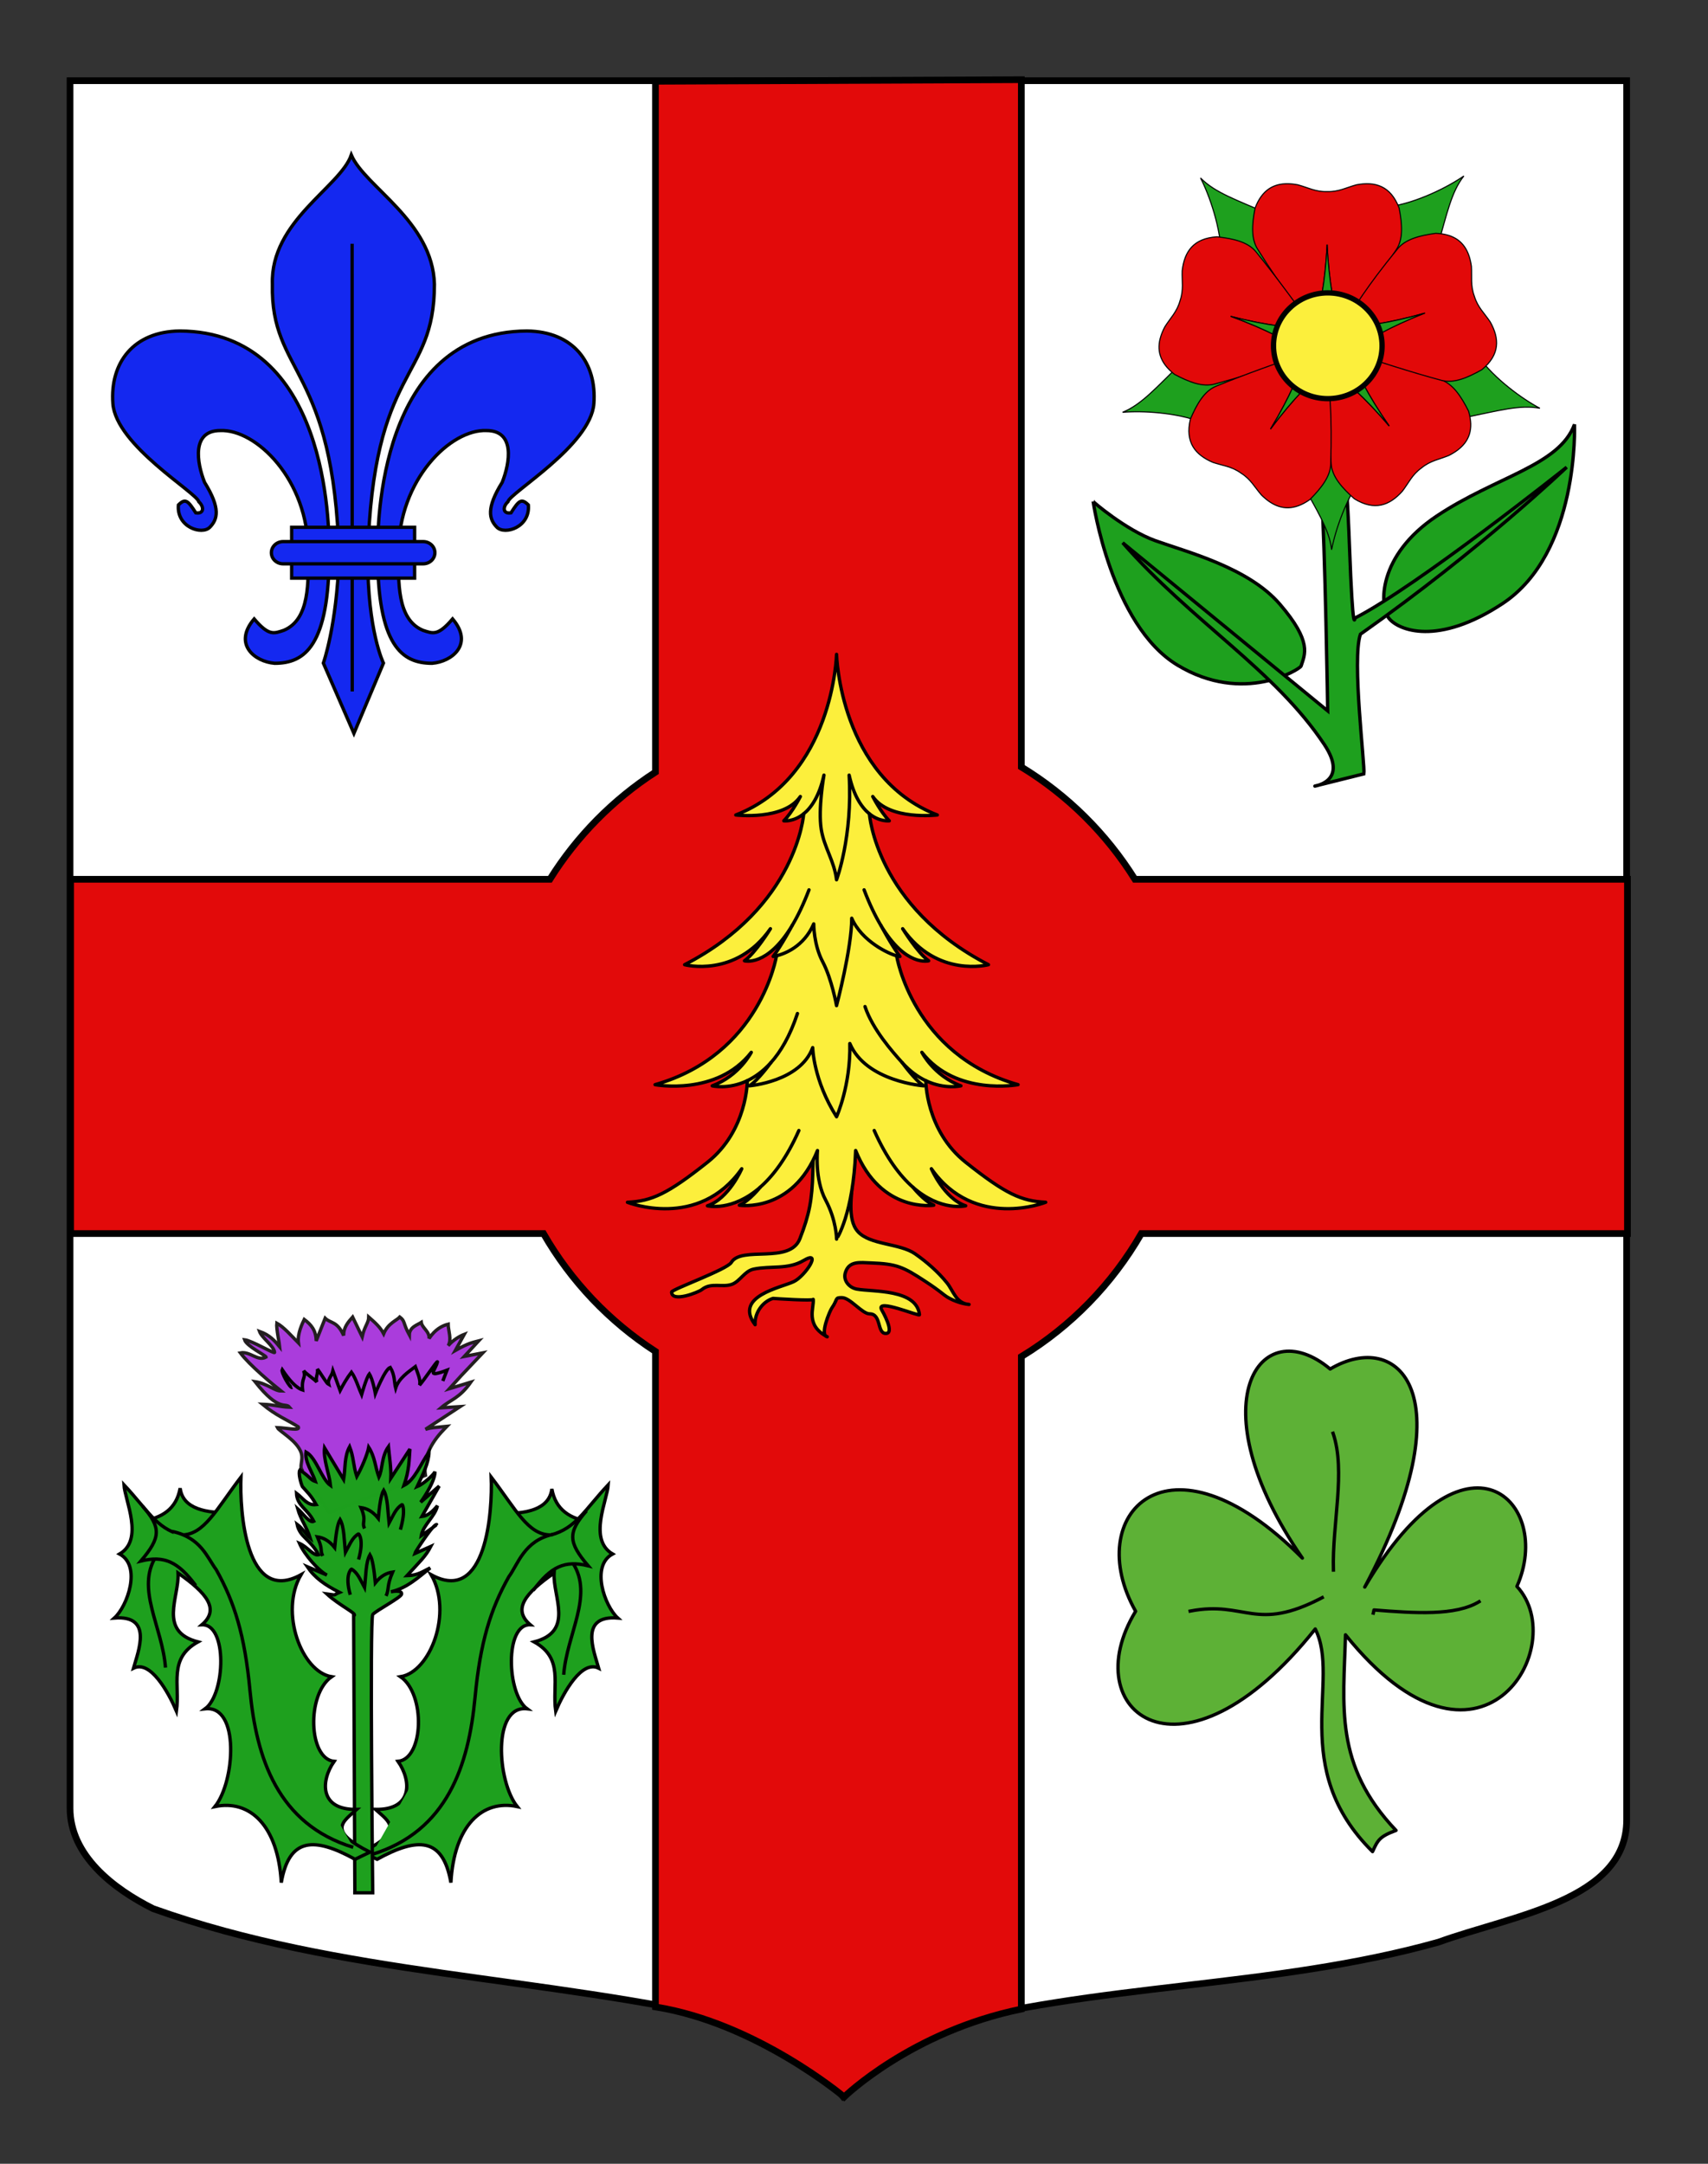 <?xml version="1.0" encoding="utf-8"?>
<!-- Generator: Adobe Illustrator 15.1.0, SVG Export Plug-In . SVG Version: 6.00 Build 0)  -->
<!DOCTYPE svg PUBLIC "-//W3C//DTD SVG 1.1//EN" "http://www.w3.org/Graphics/SVG/1.1/DTD/svg11.dtd">
<svg version="1.1" id="Calque_2" xmlns="http://www.w3.org/2000/svg" xmlns:xlink="http://www.w3.org/1999/xlink" x="0px" y="0px"
	 width="255.118px" height="323.148px" viewBox="0 0 255.118 323.148" enable-background="new 0 0 255.118 323.148"
	 xml:space="preserve">
<rect x="0" y="0" width="255.118" height="323.148" fill="#333333" stroke="none"/>
<path id="Fond_ecu" fill="#FFFFFF" stroke="#000000" d="M10.463,12.049c78,0,154.504,0,232.504,0c0,135.583,0,149.083,0,259.75
	c0,12.041-17.098,14.25-28.098,18.25c-25,7-51,6-76,13c-5,2-9,6-13,10c-4-5-9-9-15-11c-30-7-60-7-88-17c-6-3-12.406-8-12.406-15
	C10.463,246.508,10.463,148.424,10.463,12.049z"/>
<path fill="#E20A0A" stroke="#000000" d="M243.088,131.317h-73.57c-4.269-6.826-10.082-12.587-16.965-16.773V11.9l-54.651,0.236
	v103.176c-6.357,4.112-11.749,9.582-15.766,16.005H10.552v52.909h70.625c4.099,7.117,9.845,13.16,16.725,17.609v97.887
	c15.102,2.414,28.186,13.448,28.186,13.448s10-9.75,26.466-13.125v-97.441c7.415-4.511,13.588-10.849,17.924-18.379h72.61V131.317z"
	/>
<g id="Chardon">
	<path id="path16258" fill="#AA3CDC" stroke="#231F20" stroke-width="0.5" d="M45.268,219.71c-0.696-0.615,0.064-1.466-0.254-2.658
		c-0.568-1.885-3.324-3.284-3.583-3.846c1.427,0.046,3.454,0.559,3.125-0.114c-1.785-1.124-3.257-1.639-5.353-3.373
		c1.843,0.069,2.468,0.382,4.04,0.441c-0.617-0.765-1.512,0.798-5.153-3.814c1.795,0.263,2.919,1.394,3.882,1.389
		c-1.145-0.911-4.687-3.827-6.07-5.687c1.477-0.276,2.595,1.332,3.835,0.624c-0.03-0.24-2.907-1.625-3.21-2.585
		c1.103,0.123,4.514,2.188,4.485,1.88c-0.087-0.94-1.918-2.171-2.256-3.13c1.559,0.545,2.295,1.433,3.032,2.318
		c-0.037-0.406-0.545-2.804-0.448-3.546c1.026,0.549,2.237,1.941,3.237,2.953c-0.182-1.373,0.591-2.928,0.867-3.51
		c1.025,0.77,1.757,1.61,1.785,3.211l1.337-3.39c0.816,0.791,1.816,0.412,2.765,2.587c-0.022-1.234,0.665-1.995,1.338-2.766
		l1.427,2.943c0.359-1.601,0.968-2.078,0.981-2.943c1.07,0.935,1.742,1.562,2.229,2.498c0.653-1.581,1.968-1.997,2.408-2.498
		c0.84,0.637,0.43,0.833,1.426,2.676c0.019-1.201,1.271-1.524,1.785-1.873c0.126,0.843,1.27,1.356,1.16,2.408
		c0.891-1.354,1.961-1.929,2.854-2.141c0.001,0.892,0.573,2.319,0,3.211c0.713-0.823,1.694-1.426,2.408-1.694l-1.337,2.407
		c1.981-1.133,2.636-1.204,3.477-1.427l-2.14,2.319l2.766-0.535l-3.211,3.39l-1.784,1.962l3.21-0.98
		c-1.718,2.437-2.973,2.56-4.46,3.835l2.855-0.179l-5.174,3.391c1.009-0.304,1.072-0.225,3.212-0.446
		c-0.703,0.732-3.83,3.585-3.212,7.314l-14.363,5.589l-4.189-6.304"/>
	<g id="g16274">
		<path id="path16276" fill="#1EA01E" stroke="#000000" stroke-width="0.5" d="M75.113,226.026c3.281,0.042,6.919-0.498,7.317-3.659
			c0.546,3.069,2.693,4.539,5.929,4.921l-6.182,4.287L75.113,226.026z"/>
		<path id="path16278" fill="#1EA01E" stroke="#000000" stroke-width="0.5" d="M56.324,277.676c6.065-3.34,9.841-3.319,11.025,3.481
			c0.47-8.498,4.689-12.454,9.904-11.355c-3.016-3.768-3.724-15.179,1.466-14.604c-3.04-2.238-3.347-12.702,0.486-12.548
			c-2.692-2.309-0.761-4.706,3.561-7.723c-0.215,3.56,3.057,8.709-2.979,10.282c4.472,2.479,2.668,6.347,3.211,10.347
			c1.206-2.813,3.893-7.687,6.423-6.422c-0.724-2.595-2.945-7.937,2.854-7.492c-1.961-1.776-4.083-7.778-0.775-9.559
			c-3.688-2.167-0.799-8.002-0.652-10.339c-3.492,3.712-4.812,6.508-8.563,7.493c-3.406,0.021-5.203-3.78-8.919-8.646
			c0.211,5.01-0.68,19.148-8.963,14.588c3.245,5.593-0.083,14.501-4.573,15.232c3.779,2.626,3.46,12.275-0.378,12.636
			c2.044,2.934,2.198,7.287-3.38,7.176c2.122,1.885,4.411,3.187-1.972,6.381L56.324,277.676L56.324,277.676z"/>
		<path id="path16280" fill="#1EA01E" stroke="#000000" stroke-width="0.5" d="M85.582,233.467c3.1,4.848-0.906,10.504-1.387,16.651
			"/>
		<path id="path16282" fill="#1EA01E" stroke="#000000" stroke-width="0.5" d="M55.528,276.962
			c11.309-3.456,14.474-13.375,15.426-23.441c0.782-8.284,2.318-13.179,5.037-18.027c1.362-1.819,2.281-5.423,6.609-6.342"/>
		<path id="path16284" fill="#1EA01E" stroke="#000000" stroke-width="0.5" d="M79.653,237.504c2.631-3.53,4.663-4.519,8.2-3.659
			c-3.017-3.544-3.044-4.994-0.252-8.199"/>
	</g>
	<path id="path16272" fill="#1EA01E" fill-opacity="0.996" stroke="#000000" stroke-width="0.5" d="M53.003,282.682l-0.178-41.387
		c0.741-0.219-2.028-1.43-4.015-3.254c1.684,0.215,0.76,0.246,1.897-0.225c-2.198-1.125-3.68-2.163-4.816-3.836l2.945,1.249
		c-1.19-0.579-3.36-3.015-4.104-4.728c1.233,0.536,2.099,1.914,2.854,1.695c-1.265-2.373-2.791-2.569-3.211-4.55
		c0.832,0.613,1.308,1.502,1.962,2.052c-0.479-1.576-1.405-2.706-1.874-4.37c0.822,0.721,1.797,2.209,2.407,1.872
		c-0.952-1.872-2.51-2.32-2.587-4.192c0.928,0.673,1.589,1.878,2.943,1.695c-0.847-1.486-1.349-1.856-2.051-2.676
		c-0.194-0.354-0.681-2.038-0.377-2.497c1.667,1.154,1.521,1.458,2.313,1.725c-0.447-1.404-1.606-2.917-1.401-4.401
		c1.554,0.857,2.314,4.059,3.657,4.995c-0.182-1.747-1.101-3.91-0.892-5.62l2.854,4.728c0.272-1.665,0.079-3.42,0.892-4.906
		c0.624,1.576,0.545,2.895,1.07,4.46c0.706-1.241,1.579-3.273,1.784-4.37c0.923,1.422,0.961,2.905,1.517,4.46
		c0.567-1.163,0.37-3.075,1.427-4.549c0.152,1.575,0.419,3.151,0.355,4.727l2.855-4.37c-0.128,1.644-0.088,3.121-0.892,5.441
		c1.659-0.847,2.512-3.301,3.747-4.995c-0.066,1.724-0.935,3.359-1.785,5.173c0.846-0.334,2.394-1.679,2.676-2.23
		c0,1.605-2.141,4.549-2.141,4.549l2.766-2.406l-2.587,4.548c0.917-0.103,1.638-0.796,2.319-1.606
		c-0.306,1.547-2.165,2.914-2.408,4.461c0,0,2.993-2.048,2.14-1.605c-0.645,0.336-3.07,4.091-3.121,4.281l2.409-1.07
		c-0.808,1.546-1.593,2.199-3.569,4.37c1.692-0.031,2.446-0.689,3.479-1.159c-1.703,1.357-3.542,3.065-5.887,3.566
		c0,0,1.725-0.368,1.606,0.357c-0.081,0.494-3.837,2.465-4.307,3.033c-0.468,0.567,0,41.564,0,41.564h-2.677V282.682z"/>
	<g id="g16260" transform="translate(4,0.113)">
		<path id="path16262" fill="#1EA01E" stroke="#000000" stroke-width="0.5" d="M23.159,231.349l-6.181-4.289
			c3.235-0.381,5.382-1.851,5.93-4.919c0.396,3.16,4.036,3.7,7.314,3.656L23.159,231.349z"/>
		<path id="path16264" fill="#1EA01E" stroke="#000000" stroke-width="0.5" d="M49.035,277.564l2.224-1.071
			c-6.381-3.194-4.091-4.497-1.97-6.381c-5.578,0.11-5.425-4.242-3.38-7.176c-3.839-0.361-4.158-10.01-0.379-12.635
			c-4.489-0.732-7.817-9.641-4.573-15.233c-8.282,4.561-9.173-9.579-8.963-14.588c-3.716,4.865-5.514,8.667-8.919,8.645
			c-3.75-0.984-5.07-3.781-8.562-7.492c0.148,2.337,3.035,8.172-0.65,10.339c3.305,1.779,1.184,7.782-0.777,9.558
			c5.799-0.444,3.577,4.898,2.854,7.492c2.529-1.264,5.215,3.609,6.42,6.422c0.544-3.999-1.26-7.868,3.212-10.347
			c-6.034-1.573-2.764-6.723-2.977-10.282c4.322,3.019,6.252,5.415,3.561,7.724c3.832-0.154,3.525,10.31,0.487,12.549
			c5.188-0.576,4.48,10.836,1.465,14.603c5.213-1.098,9.432,2.858,9.904,11.356C39.194,274.244,42.97,274.223,49.035,277.564
			L49.035,277.564z"/>
		<path id="path16266" fill="#1EA01E" stroke="#000000" stroke-width="0.5" d="M20.719,248.935
			c-0.48-6.148-4.487-11.803-1.388-16.65"/>
		<path id="path16268" fill="#1EA01E" stroke="#000000" stroke-width="0.5" d="M21.687,228.592c4.33,0.918,5.249,3.898,6.609,5.719
			c2.721,4.848,4.257,9.741,5.039,18.025c0.951,10.068,4.117,19.986,15.425,23.443"/>
		<path id="path16270" fill="#1EA01E" stroke="#000000" stroke-width="0.5" d="M17.289,224.82c2.793,3.206,2.767,4.654-0.251,8.199
			c3.537-0.859,5.568,0.128,8.198,3.658"/>
	</g>
	<path id="path16286" fill="none" stroke="#000000" stroke-width="0.5" d="M43.663,207.222c-0.377,0.129-1.7-2.308-1.517-2.675
		c1.036,1.544,2.055,2.723,3.056,3.039c-0.189-1.896,0.531-1.735,0.155-2.861c0.594,0.636,1.554,1.204,1.96,1.679
		c-0.243-0.769,0.232-1.232,0.092-1.946c0.576,0.741,1.354,2.149,1.693,2.319c-0.218-0.826,0.439-1.2,0.627-2.051l1.069,2.942
		c0.433-0.832,1.052-1.907,1.696-2.74c0.634,0.867,1.141,2.528,1.516,3.365c0,0,0.713-2.562,1.16-3.099
		c0.535,0.842,0.891,2.92,0.891,2.92s1.427-3.632,2.231-3.9c0.697,1.133,0.577,2.213,0.802,3.098
		c0.492-1.526,1.939-2.438,2.944-3.211c0.339,0.945,0.862,2.104,0.624,2.765c0.69-0.754,2.617-3.688,2.676-3.479
		c-0.286,1.282-1.852,2.474,1.426,1.248l-0.624,1.606"/>
	<path id="path16288" fill="none" stroke="#000000" stroke-width="0.5" d="M52.314,238.173c-0.861-3.031,0.167-3.835,0.18-3.835
		c0.921,0.518,1.307,1.569,1.961,2.764c0.196-1.742,0.173-3.814,0.803-4.905c0.411,0.685,0.628,2.33,0.803,4.192
		c0.863-1.075,1.724-1.478,2.586-1.605c-0.906,2.116-0.503,2.524-0.981,3.567"/>
	<path id="path16290" fill="none" stroke="#000000" stroke-width="0.5" d="M59.803,228.45c0.862-3.032,0.279-3.746,0.267-3.746
		c-0.922,0.519-1.308,1.569-1.962,2.766c-0.194-1.744-0.172-3.814-0.802-4.906c-0.41,0.685-0.628,2.33-0.804,4.192
		c-0.862-1.076-1.724-1.478-2.585-1.605c0.906,2.116,0.059,2.078,0.535,3.121"/>
	<path id="path16292" fill="none" stroke="#000000" stroke-width="0.5" d="M53.559,232.911c0.862-3.033,0.012-3.837,0-3.837
		c-0.921,0.519-1.308,1.57-1.963,2.766c-0.195-1.743-0.172-3.813-0.802-4.905c-0.41,0.685-0.628,2.33-0.803,4.191
		c-0.862-1.075-1.725-1.478-2.586-1.604c0.907,2.117,0.326,1.811,0.803,2.854"/>
</g>
<g id="Sapin">
	<path id="path3010" fill="#FCEF3C" stroke="#000000" stroke-width="0.5" stroke-linecap="round" stroke-linejoin="round" d="
		M121.543,169.508c-0.045,1.889-0.092,3.775-0.141,5.664c-0.101,3.941-0.49,6.164-1.93,9.836c-1.501,3.831-8.728,1.013-10.238,3.534
		c-0.631,1.055-8.917,4.031-8.915,4.417c0,1.626,4.032,0.03,4.511-0.364c1.38-1.135,3.09-0.252,4.528-0.801
		c1.193-0.455,1.85-1.963,3.189-2.251c2.545-0.546,5.124,0.106,7.487-1.294c2.857-1.693,0.25,2.341-1.476,3.158
		c-1.896,0.906-9,2.167-5.769,6.433c-0.107-1.763,1.122-3.461,2.677-3.929c0.363,0.037,6.033,0.396,6.001,0.144
		c0.152,1.248-1.243,3.853,2.098,5.584c-1.191-0.206,0.399-3.892,0.675-4.286c0.963-1.378,0.396-1.555,1.505-1.555
		c1.242,0,3.024,2.421,4.149,2.421c1.768,0,1.087,2.836,2.353,2.919c1.562,0.102-0.519-3.458-0.562-3.538
		c-0.956-1.775,5.69,1.071,5.655,0.746c-0.418-3.863-6.961-3.389-9.359-3.824c-1.132-0.204-2.045-1.271-1.732-2.396
		c0.522-1.878,2.222-1.567,3.864-1.511c3.845,0.135,4.829,0.615,8.004,2.69c1.137,0.743,1.794,1.202,2.94,2.103
		c0.955,0.751,2.566,1.31,3.687,1.407c-1.967-0.163-2.338-2.045-3.313-3.241c-1.313-1.628-3.009-3.11-4.753-4.326
		c-2.271-1.583-6.726-1.294-8.543-3.319c-1.708-1.896-0.786-5.771-0.814-8.052c-0.023-1.923-0.062-3.844-0.104-5.767
		c-0.038-1.639-1.212-1.182-2.841-1.393C124.376,168.717,121.565,168.599,121.543,169.508z"/>
	<path id="path1985_1_" fill="#FCEF3C" stroke="#000000" stroke-width="0.5" stroke-linecap="round" stroke-linejoin="round" d="
		M127.805,171.825c3.77,9.396,11.666,8.167,11.666,8.167c-1.564-0.702-3.105-2.68-3.105-2.68c4.193,3.677,7.873,2.768,7.873,2.768
		c-3.202-1.055-5.123-5.533-5.123-5.533c6.474,9.221,17.073,5.006,17.073,5.006c-3.629-0.176-5.976-1.229-11.952-5.973
		c-5.975-4.743-5.955-12.187-5.955-12.187c2.869,1.36,5.244,0.77,5.244,0.77c-4.055-1.492-5.832-5.003-5.832-5.003
		c5.119,6.584,14.367,4.828,14.367,4.828c-15.791-4.478-18.137-19.245-18.137-19.245c0.311,0.078,0.495,0.1,0.495,0.1
		c-1.209-1.581-2.85-4.646-2.85-4.646c3.747,6.269,7.14,5.295,7.14,5.295c-1.646-1.162-3.881-4.791-3.881-4.791
		c5.174,7.404,12.816,5.371,12.816,5.371c-16.854-8.695-17.783-22.534-17.783-22.534c1.533,1.239,2.969,1.048,2.969,1.048
		c-1.295-1.308-2.469-3.63-2.469-3.63c2.469,3.63,9.642,2.758,9.642,2.758c-14.579-5.662-15.05-23.988-15.05-23.988
		s-0.47,18.327-15.051,23.989c0,0,7.173,0.871,9.642-2.758c0,0-1.176,2.323-2.469,3.629c0,0,1.435,0.192,2.968-1.047
		c0,0-0.93,13.839-17.784,22.534c0,0,7.642,2.033,12.816-5.372c0,0-2.233,3.629-3.879,4.791c0,0,3.392,0.974,7.14-5.295
		c0,0-1.642,3.064-2.851,4.646c0,0,0.186-0.022,0.496-0.099c0,0-2.346,14.768-18.137,19.245c0,0,9.247,1.755,14.37-4.829
		c0,0-1.778,3.512-5.833,5.003c0,0,2.376,0.591,5.244-0.769c0,0,0.021,7.444-5.956,12.187c-5.975,4.743-8.323,5.797-11.951,5.974
		c0,0,10.599,4.215,17.073-5.008c0,0-1.92,4.479-5.122,5.534c0,0,3.679,0.908,7.872-2.767c0,0-1.541,1.977-3.105,2.679
		c0,0,7.896,1.229,11.667-8.168c0,0-0.436,4.288,1.209,7.379c1.644,3.086,1.644,5.847,1.644,5.847S127.467,181.31,127.805,171.825z"
		/>
	<path id="path1987_1_" fill="#FCEF3C" stroke="#000000" stroke-width="0.5" stroke-linecap="round" stroke-linejoin="round" d="
		M118.335,138.198c0.827-1.385,1.672-3.124,2.502-5.303"/>
	<path id="path1989_1_" fill="#FCEF3C" stroke="#000000" stroke-width="0.5" stroke-linecap="round" stroke-linejoin="round" d="
		M120.042,121.54c1.137-0.919,2.328-2.624,3.029-5.776c0,0-0.901,5.037-0.403,8.111c0.441,2.723,1.937,4.669,2.284,7.516
		c0,0,2.419-6.435,1.882-15.627c0.699,3.152,1.891,4.857,3.028,5.776"/>
	<path id="path1991_1_" fill="#FCEF3C" stroke="#000000" stroke-width="0.5" stroke-linecap="round" stroke-linejoin="round" d="
		M115.124,158.723c1.466-1.628,2.871-3.979,3.988-7.359"/>
	<path id="path1993_1_" fill="#FCEF3C" stroke="#000000" stroke-width="0.5" stroke-linecap="round" stroke-linejoin="round" d="
		M113.54,177.313c1.922-1.685,3.953-4.334,5.786-8.476"/>
	<path id="path1995_1_" fill="#FCEF3C" stroke="#000000" stroke-width="0.5" stroke-linecap="round" stroke-linejoin="round" d="
		M131.57,138.198c-0.829-1.385-1.674-3.124-2.503-5.303"/>
	<path id="path1997_1_" fill="#FCEF3C" stroke="#000000" stroke-width="0.5" stroke-linecap="round" stroke-linejoin="round" d="
		M133.923,142.744c-1.162-0.287-5.219-2.171-6.703-5.609c0,4.479-2.268,13.05-2.268,13.05s-0.719-4.004-2.071-6.55
		c-1.352-2.547-1.338-5.659-1.338-5.659c-1.485,3.438-4.401,4.481-5.562,4.768"/>
	<path id="path1999_1_" fill="#FCEF3C" stroke="#000000" stroke-width="0.5" stroke-linecap="round" stroke-linejoin="round" d="
		M134.78,158.723c-1.466-1.628-4.46-5.014-5.577-8.395"/>
	<path id="path2001_1_" fill="#FCEF3C" stroke="#000000" stroke-width="0.5" stroke-linecap="round" stroke-linejoin="round" d="
		M138.282,161.394c-1.13-0.537-2.335-1.376-3.502-2.671c0,0,1.917,2.652,3.198,3.441c0,0-8.625-0.614-11.041-6.32
		c0.142,6.234-1.984,10.939-1.984,10.939c-3.479-5.481-3.565-10.326-3.565-10.326c-1.849,5.093-9.46,5.706-9.46,5.706
		c1.28-0.789,3.196-3.441,3.196-3.441c-1.167,1.296-2.373,2.135-3.501,2.671"/>
	<path id="path2003_1_" fill="#FCEF3C" stroke="#000000" stroke-width="0.5" stroke-linecap="round" stroke-linejoin="round" d="
		M136.365,177.313c-1.923-1.685-3.953-4.334-5.786-8.476"/>
</g>
<g id="Rose_feuillee">
	<path id="Feuille_1_" fill="#1EA01E" stroke="#000000" stroke-width="0.5" d="M235.172,63.389c0,0,0.773,19.161-10.767,26.77
		c-9.62,6.343-15.529,3.992-16.954,2.175c-1.426-1.818-1.727-9.345,7.148-15.268C223.474,71.142,232.886,69.572,235.172,63.389z"/>
	<path id="Feuille" fill="#1EA01E" stroke="#000000" stroke-width="0.5" d="M163.278,74.885c0,0,2.677,18.448,12.581,24.44
		c9.905,5.991,18.345,0.575,18.476,0.153c0.54-1.721,1.738-3.556-3.182-9.263c-4.697-5.449-13.79-7.745-18.604-9.476
		C168.159,79.159,163.204,74.896,163.278,74.885z"/>
	<path id="Tige" fill="#1EA01E" stroke="#000000" stroke-width="0.5" d="M196.356,117.409l7.358-1.834
		c0.202-1.111-1.816-17.11-0.513-20.859c18.095-12.75,30.81-24.941,30.81-24.941s-22.329,17.781-31.624,22.53
		c0,0-0.31,3.045-0.815-10.597c-0.505-13.641-1.091-12.451-1.091-12.451l-3.738,0.102c0,0,0-6.226,0.605,3.273
		c0.607,9.498,0.963,33.53,0.963,33.53l-30.623-25.104c10.434,11.9,22.689,18.935,30.135,30.157
		C201.521,116.791,196.254,117.409,196.356,117.409z"/>
	<g id="Rose" transform="matrix(1.582,0,0,1.581,348.527,16.373)">
		<g id="g7662" transform="matrix(0.202,0,0,0.202,3.622,3.232)">
			<path id="path7664" fill="#1EA01E" stroke="#000000" stroke-width="0.5" d="M-388.802,123.658
				c-8.195-4.354-21.175-13.685-28.905-24.368l-35.389,1.055l-3.599,10.987l32.578,16.715
				C-408.076,124.789-398.164,121.901-388.802,123.658z"/>
			<path id="path7666" fill="#1EA01E" stroke="#000000" stroke-width="0.5" d="M-486.157,189.793
				c1.742-9.113,6.826-24.271,14.746-34.81l-11.452-33.5l-11.562-0.197l-6.349,36.063
				C-492.928,171.711-487.245,180.329-486.157,189.793z"/>
			<path id="path7668" fill="#1EA01E" stroke="#000000" stroke-width="0.5" d="M-583.885,125.547
				c9.246-0.783,25.208,0.02,37.497,4.803l29.162-20.073l-2.927-11.184l-36.44,3.62
				C-568.302,114.146-575.067,121.947-583.885,125.547z"/>
			<path id="path7670" fill="#1EA01E" stroke="#000000" stroke-width="0.5" d="M-424.344,15.022
				c-7.639,5.262-21.905,12.476-34.949,14.412l-15.382,31.89l8.091,8.261l29.853-21.204
				C-432.227,32.647-430.217,22.52-424.344,15.022z"/>
			<path id="path7672" fill="#1EA01E" stroke="#000000" stroke-width="0.5" d="M-547.427,15.953
				c4.217,8.264,9.503,23.35,9.714,36.534l29.599,19.426l9.252-6.938l-17.114-32.373C-530.982,26.076-540.76,22.757-547.427,15.953z
				"/>
		</g>
		<g id="g7674" transform="matrix(0.202,0,0,0.202,3.622,3.232)">
			<path id="path7676" fill="#E20909" stroke="#000000" stroke-width="0.5" d="M-506.736,18.651
				c-6.603-0.06-11.993,2.928-15.195,11.379c-1.412,7.431-2.01,14.456,1.366,19.495c12.25,19.574,18.715,26.689,26.745,37.176
				c2.157-11.377,4.644-20.745,5.555-39.607c0.911,18.862,3.404,28.23,5.558,39.607c9.087-12.306,18.324-24.538,26.751-37.176
				c3.373-5.039,2.768-12.065,1.357-19.495c-3.935-10.402-11.189-12.527-19.946-10.882c-4.791,1.29-8.256,3.327-13.597,3.178h-0.012
				h-0.22l0,0c-5.341,0.148-8.815-1.888-13.603-3.178C-503.623,18.841-505.212,18.665-506.736,18.651z"/>
			<path id="path7680" fill="#E20909" stroke="#000000" stroke-width="0.5" d="M-565.974,89.916
				c-2.01,6.292-0.745,12.323,6.386,17.876c6.679,3.542,13.218,6.187,19.03,4.452c22.311-5.925,31.02-10.001,43.413-14.578
				c-10.236-5.418-18.449-10.564-36.202-17.001c18.287,4.699,27.974,5.085,39.481,6.382c-9.072-12.314-18.037-24.752-27.619-36.532
				c-3.819-4.71-10.713-6.208-18.226-7.052c-11.104,0.693-15.271,6.994-16.286,15.847c-0.18,4.956,0.743,8.87-0.978,13.928
				l-0.003,0.011l-0.067,0.211v0.002c-1.433,5.147-4.406,7.865-7.049,12.06C-564.874,86.997-565.512,88.463-565.974,89.916z"/>
			<path id="path7684" fill="#E20909" stroke="#000000" stroke-width="0.5" d="M-427.274,143.226
				c5.271-3.979,7.724-9.633,5.106-18.284c-3.41-6.751-7.217-12.686-12.962-14.623c-21.639-8.05-31.105-9.75-43.862-13.169
				c5.228,10.333,8.962,19.277,19.736,34.785c-12.216-14.399-19.904-20.306-28.551-28.011c0.299,15.295,0.434,30.622,1.458,45.777
				c0.4,6.049,5.161,11.252,10.807,16.281c9.463,5.847,16.506,3.109,22.446-3.535c3.013-3.941,4.516-7.667,8.843-10.805l0.006-0.006
				l0.177-0.135v-0.002c4.143-3.374,8.14-3.877,12.723-5.774C-429.859,144.972-428.493,144.142-427.274,143.226z"/>
			<path id="path7688" fill="#E20909" stroke="#000000" stroke-width="0.5" d="M-515.267,167.31
				c5.448,3.736,11.587,4.264,18.957-0.968c5.32-5.378,9.732-10.877,9.744-16.94c0.752-23.078-0.645-32.588-1.461-45.772
				c-8.134,8.24-15.43,14.625-26.705,29.772c9.766-16.162,12.925-25.327,17.481-35.973c-14.407,5.146-28.896,10.145-42.939,15.933
				c-5.61,2.301-9.026,8.466-12.002,15.424c-2.533,10.831,2.304,16.639,10.49,20.158c4.693,1.602,8.705,1.845,13.056,4.949
				l0.009,0.003l0.18,0.124l0.003,0.001c4.513,2.857,6.261,6.483,9.518,10.224C-517.745,165.417-516.523,166.449-515.267,167.31z"/>
			<path id="path7692" fill="#E20909" stroke="#000000" stroke-width="0.5" d="M-421.863,52.594
				c-2.056-6.277-6.612-10.426-15.644-10.752c-7.492,1.041-14.337,2.724-18.031,7.534c-14.624,17.87-19.296,26.272-26.66,37.236
				c11.467-1.599,21.144-2.238,39.3-7.413c-17.575,6.899-25.654,12.259-35.744,17.943c14.569,4.669,29.113,9.506,43.786,13.442
				c5.851,1.582,12.314-1.238,18.902-4.955c8.595-7.061,8.286-14.612,3.923-22.382c-2.756-4.123-5.793-6.755-7.364-11.863
				l-0.003-0.009l-0.07-0.211v-0.001c-1.852-5.011-1.033-8.954-1.344-13.904C-421.047,55.604-421.386,54.042-421.863,52.594z"/>
			<g>
				<path id="path7678" fill="#1EA01E" stroke="#000000" stroke-width="0.5" d="M-488.266,47.094
					c-0.911,18.862-3.398,28.23-5.555,39.607c-0.031-0.041-0.067-0.081-0.098-0.119l0.012,0.239h11.11l0.024-0.448
					C-484.911,75.143-487.367,65.772-488.266,47.094z"/>
				<path id="path7682" fill="#1EA01E" stroke="#000000" stroke-width="0.5" d="M-533.347,80.664
					c17.753,6.436,25.966,11.583,36.202,17.001c-0.049,0.018-0.095,0.038-0.144,0.055l0.232,0.06l3.279-10.613l-0.422-0.157
					C-505.56,85.74-515.237,85.317-533.347,80.664z"/>
				<path id="path7686" fill="#1EA01E" stroke="#000000" stroke-width="0.5" d="M-459.253,131.936
					c-10.777-15.508-14.511-24.452-19.736-34.787c0.049,0.014,0.098,0.025,0.147,0.037l-0.159-0.182l-8.806,6.771l0.257,0.37
					C-479.007,111.743-471.353,117.678-459.253,131.936z"/>
				<path id="path7690" fill="#1EA01E" stroke="#000000" stroke-width="0.5" d="M-514.733,133.402
					c11.275-15.148,18.572-21.532,26.705-29.772c0.006,0.052,0.009,0.101,0.012,0.153l0.122-0.206l-9.216-6.196l-0.275,0.358
					C-501.869,108.251-505.059,117.398-514.733,133.402z"/>
				<g id="g7694" transform="matrix(0.32,0.947,-0.947,0.32,688.938,-180.564)">
					<path id="path7696" fill="#1EA01E" stroke="#000000" stroke-width="0.5" d="M-116.216,1155.429
						c-0.907,18.861-3.4,28.23-5.557,39.609c-0.031-0.043-0.062-0.079-0.095-0.119l0.014,0.24l11.107-0.001l0.026-0.449
						C-112.864,1183.479-115.317,1174.11-116.216,1155.429z"/>
				</g>
			</g>
		</g>
		<path id="path7698" fill="#FCEF3C" stroke="#000000" stroke-width="0.5" d="M-89.818,22.306c0.001,2.759-2.294,4.996-5.125,4.996
			c-2.831,0-5.125-2.237-5.125-4.996c-0.001-2.759,2.294-4.996,5.125-4.996C-92.112,17.31-89.818,19.547-89.818,22.306
			L-89.818,22.306z"/>
	</g>
</g>
<g id="Fleur_de_lys">
	<g>
		<path id="path4230" fill="#1428F0" stroke="#010202" stroke-width="0.5" d="M49.172,82.485c0-3.972-0.155-32.935-22.321-33.052
			c-6.951,0.083-10.434,4.771-9.991,10.835C17.318,66.52,29.424,73.596,29.7,74.937c0.87,0.828,0.717,1.853-0.458,1.653
			c-1.172-1.841-1.555-2.211-2.594-1.176c-0.291,3.333,3.516,4.519,4.688,3.333c1.172-1.186,1.638-2.823-0.781-6.71
			c-1.172-2.948-1.954-7.736,2.345-7.736c5.296-0.235,13.145,7.261,13.145,18.184c0,4.339,0.279,10.006-3.659,11.654
			c-1.484,0.484-2.229,0.875-4.424-1.706c-3.201,3.761,0.077,6.394,3.066,6.628C45.514,99.062,49.172,96.483,49.172,82.485z"/>
		<path id="path3470" fill="#1428F0" stroke="#010202" stroke-width="0.5" d="M56.394,82.485c0-3.972,0.154-32.935,22.32-33.052
			c6.952,0.083,10.435,4.771,9.992,10.835c-0.458,6.251-12.565,13.328-12.84,14.669c-0.869,0.828-0.716,1.853,0.458,1.653
			c1.172-1.841,1.557-2.211,2.595-1.176c0.291,3.333-3.518,4.519-4.689,3.333c-1.174-1.186-1.639-2.823,0.781-6.71
			c1.172-2.948,1.954-7.736-2.346-7.736c-5.295-0.235-13.144,7.261-13.144,18.184c0,4.339-0.279,10.006,3.657,11.654
			c1.486,0.484,2.231,0.875,4.425-1.706c3.201,3.761-0.077,6.394-3.066,6.628C60.053,99.062,56.394,96.483,56.394,82.485z"/>
		<g id="g2416">
			<path id="path3464" fill="#1428F0" stroke="#010202" stroke-width="0.5" d="M52.472,23.147
				c-1.645,4.789-12.083,9.858-11.786,19.293c-0.297,13.545,9.217,12.202,9.956,40.752c-0.349,10.313-2.345,15.839-2.345,15.839
				l4.565,10.5l4.412-10.5c0,0-2.387-4.79-2.345-15.839c0.741-28.919,9.957-26.102,9.957-40.752
				C64.615,33.005,54.523,27.934,52.472,23.147z"/>
			<path id="path5008" fill="#1428F0" stroke="#010202" stroke-width="0.5" d="M52.593,36.402
				c0.018,66.865,0.018,66.865,0.018,66.865l0,0l0,0"/>
		</g>
	</g>
	<g id="Anneau">
		<path id="rect1932" fill="#1428F0" stroke="#010202" stroke-width="0.5" d="M43.564,78.748H61.93v7.594H43.564V78.748z"/>
		<path id="rect1930" fill="#1428F0" stroke="#010202" stroke-width="0.5" d="M42.294,80.887h20.905c0.974,0,1.759,0.74,1.759,1.658
			c0,0.92-0.785,1.658-1.759,1.658H42.294c-0.974,0-1.759-0.738-1.759-1.658C40.535,81.627,41.32,80.887,42.294,80.887z"/>
	</g>
</g>
<g id="Trefle">
	<path id="path3236" fill="#5DB136" stroke="#010202" stroke-width="0.5" stroke-linecap="square" stroke-linejoin="round" d="
		M203.849,237.022c15.149-25.748,28.289-12.654,22.729-0.099c8.215,8.866-5.527,32.213-25.604,7.229
		c-0.3,10.64-1.73,19.446,7.544,29.213c-2.488,0.922-2.715,1.452-3.506,3.167c-12.669-12.54-4.693-25.621-8.557-33.252
		c-20.02,25.087-35.945,12.317-26.831-2.645c-8.075-14.248,4.7-28.279,24.906-7.94c-15.928-23.049-6.384-37.052,4.152-28.241
		C208.898,198.417,219.174,208.176,203.849,237.022z"/>
	<path id="path3238" fill="#5DB136" stroke="#010202" stroke-width="0.5" stroke-linecap="square" stroke-linejoin="round" d="
		M220.928,239.208c-3.535,2.141-9.588,1.718-15.699,1.233l-0.105,0.468l0,0"/>
	<path id="path3240" fill="#5DB136" stroke="#010202" stroke-width="0.5" stroke-linecap="square" stroke-linejoin="round" d="
		M199.115,214.048c1.936,5.685-0.16,13.57,0.056,20.433"/>
	<path id="path3242" fill="#5DB136" stroke="#010202" stroke-width="0.5" stroke-linecap="square" stroke-linejoin="round" d="
		M197.5,238.595c-10.029,5.268-11.426,0.409-19.729,2.013"/>
</g>
</svg>
